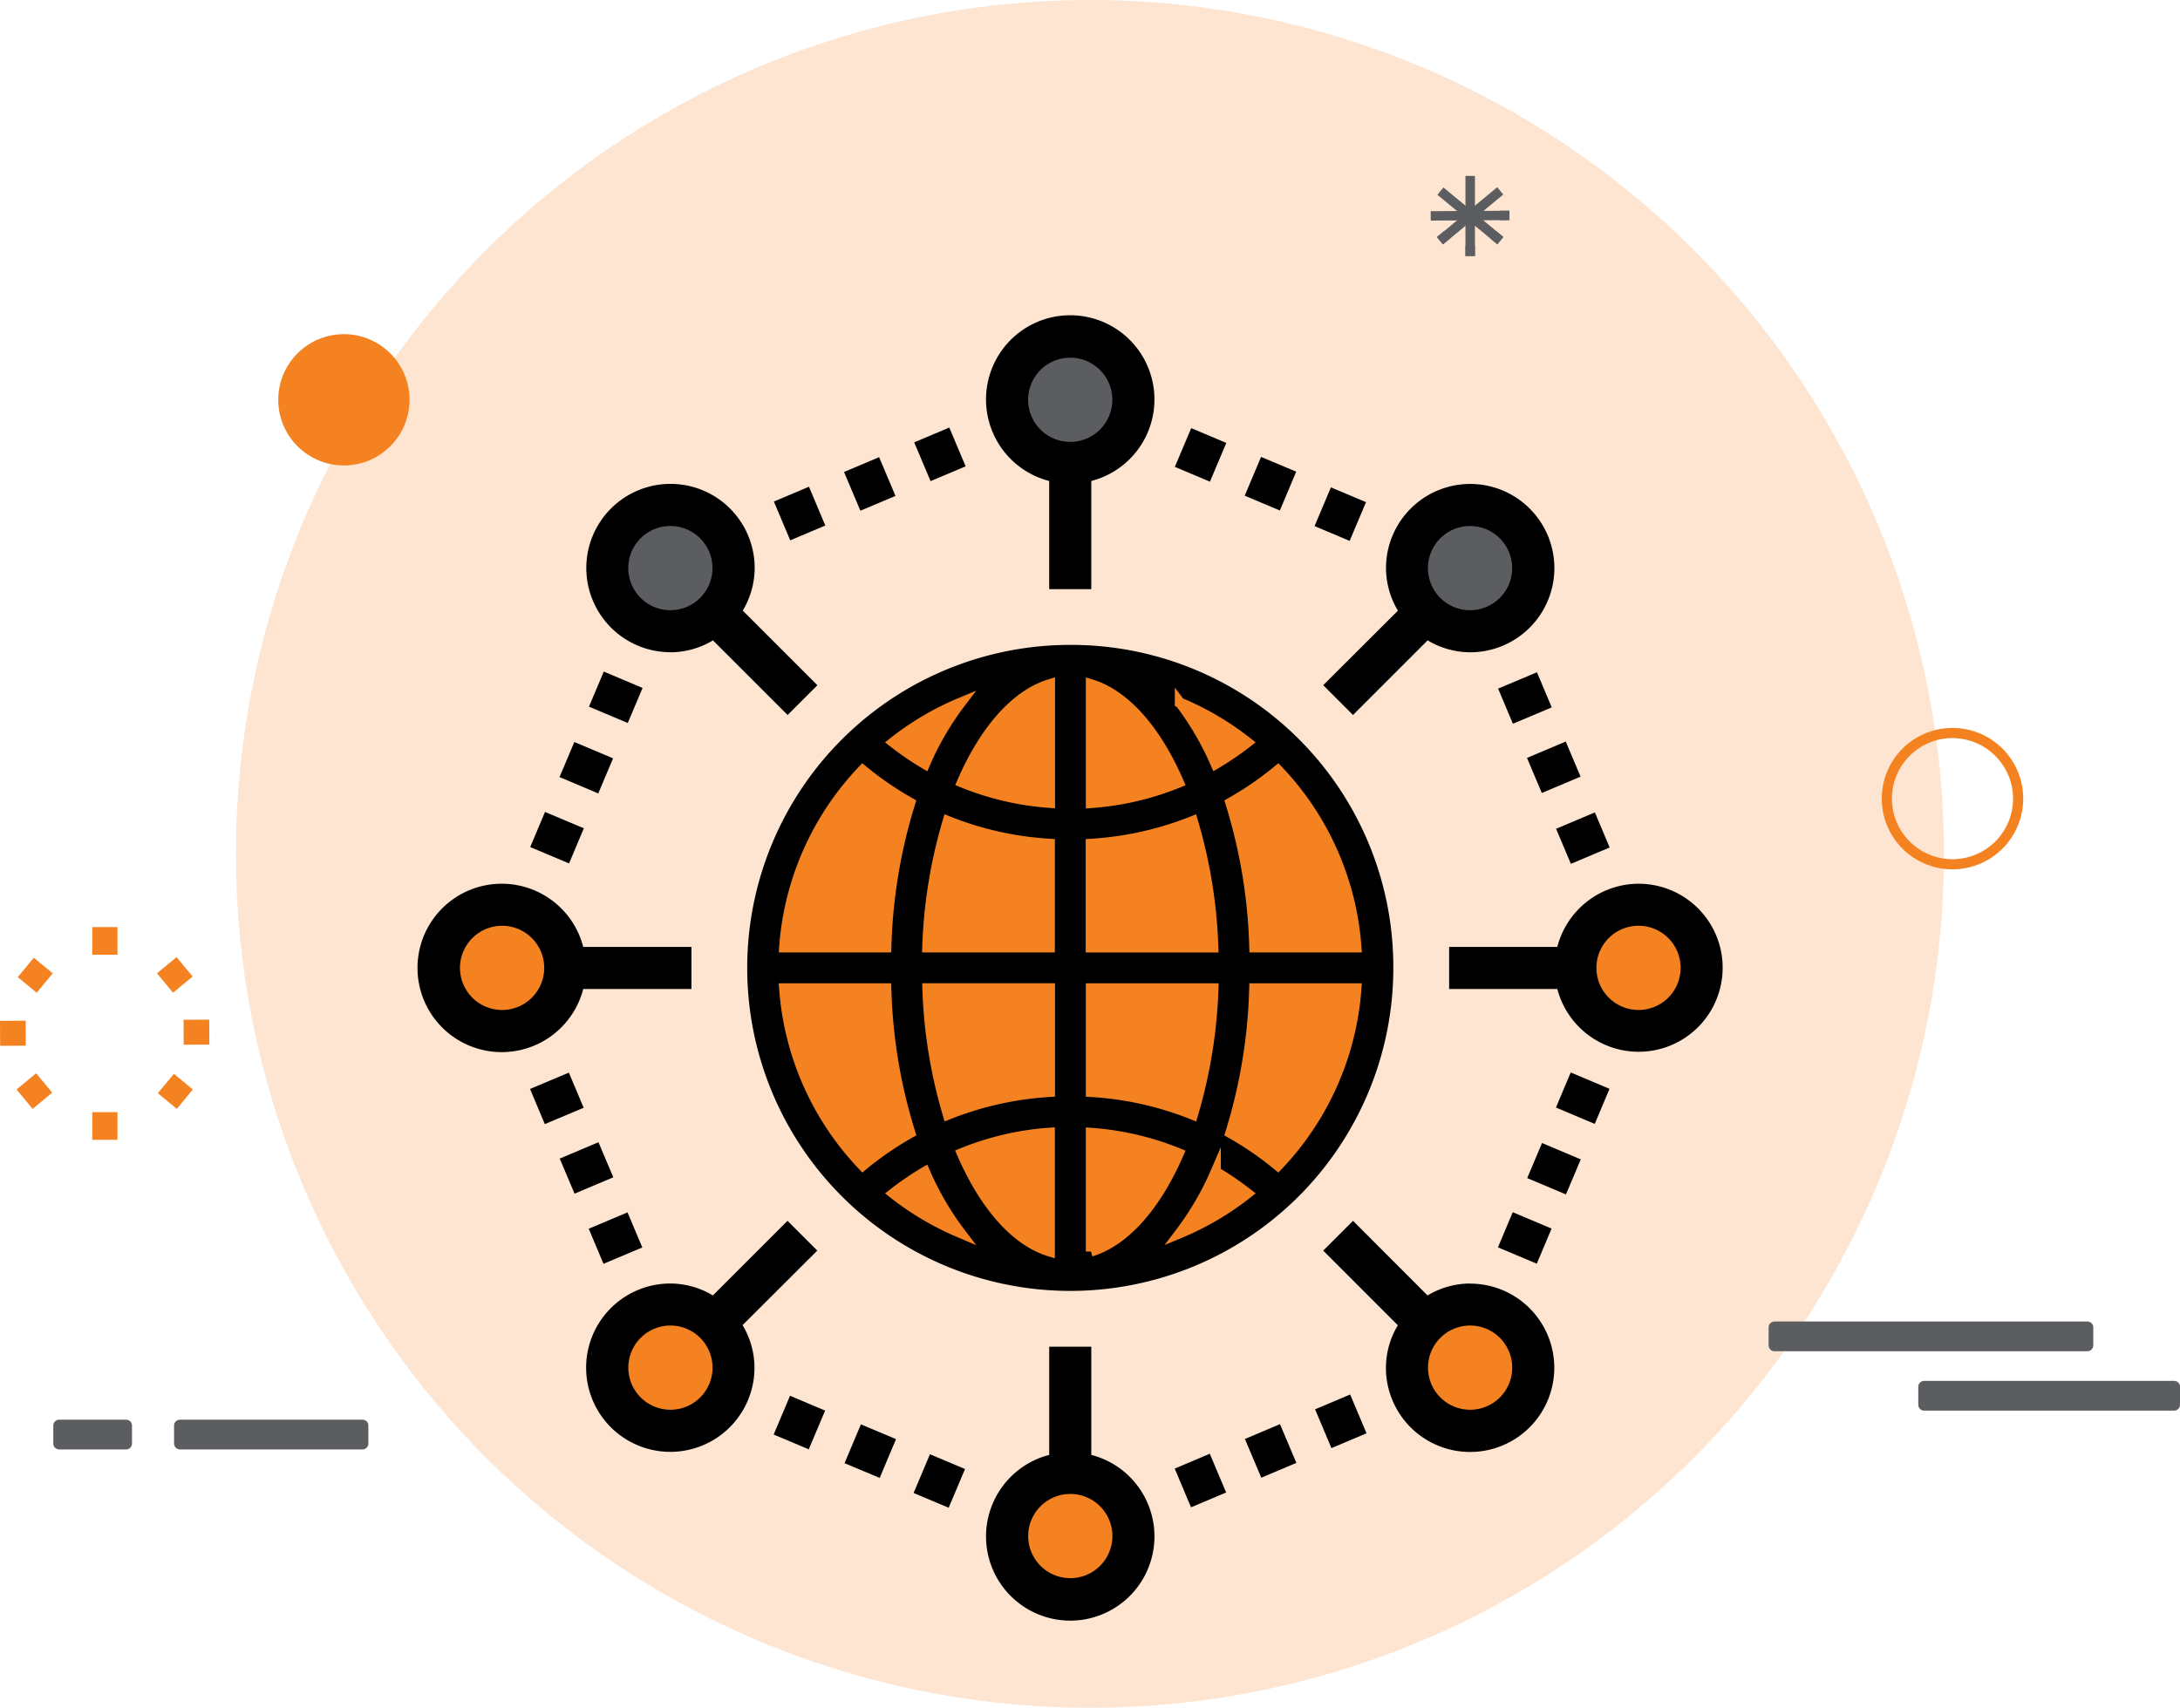 <svg xmlns="http://www.w3.org/2000/svg" xmlns:xlink="http://www.w3.org/1999/xlink" width="153.694" height="120.418" viewBox="0 0 153.694 120.418"><defs><style>.a{fill:#fde5d1;}.b{fill:#f58220;}.c{fill:#5c5d60;}.d{fill:none;}.e{fill:#ce174c;}.f{clip-path:url(#a);}</style><clipPath id="a"><rect width="92.237" height="92.484"/></clipPath></defs><g transform="translate(-11.474 -37.18)"><circle class="a" cx="60.209" cy="60.209" r="60.209" transform="translate(28.109 37.18)"/><g transform="translate(11.474 49.586)"><g transform="translate(0 52.964)"><rect class="b" width="1.775" height="1.951" transform="translate(6.506)"/><rect class="b" width="1.775" height="1.951" transform="translate(6.506 13.05)"/><rect class="b" width="1.775" height="1.732" transform="translate(13.595 11.45) rotate(129.547)"/><rect class="b" width="1.775" height="1.732" transform="translate(3.718 3.262) rotate(129.547)"/><rect class="b" width="1.775" height="1.793" transform="matrix(0.638, 0.77, -0.77, 0.638, 12.447, 2.118)"/><rect class="b" width="1.775" height="1.793" transform="matrix(0.638, 0.77, -0.77, 0.638, 2.547, 10.308)"/><rect class="b" width="1.761" height="1.811" transform="translate(0.01 8.373) rotate(-90.334)"/><rect class="b" width="1.761" height="1.811" transform="translate(12.95 8.297) rotate(-90.334)"/></g><g transform="translate(100.866 0)"><rect class="c" width="0.669" height="5.645" transform="translate(2.451)"/><rect class="c" width="0.669" height="0.734" transform="translate(2.451 4.911)"/><rect class="c" width="0.669" height="0.651" transform="translate(5.121 4.307) rotate(129.547)"/><rect class="c" width="0.669" height="5.48" transform="translate(5.125 4.302) rotate(129.547)"/><rect class="c" width="0.669" height="5.519" transform="translate(4.692 0.794) rotate(50.38)"/><rect class="c" width="0.669" height="0.677" transform="matrix(0.638, 0.77, -0.77, 0.638, 0.957, 3.874)"/><rect class="c" width="0.662" height="5.523" transform="translate(0.004 3.148) rotate(-90.334)"/><rect class="c" width="0.662" height="0.68" transform="translate(4.876 3.119) rotate(-90.334)"/></g><g transform="translate(29.214 9.6)"><path class="b" d="M204.6,187.927a22.254,22.254,0,1,1-6.518-15.739,22.257,22.257,0,0,1,6.518,15.739Zm0,0" transform="translate(-136.108 -141.684)"/><path class="b" d="M326.232,215.419a4.453,4.453,0,1,1,0,8.906,4.146,4.146,0,0,1-1.736-.358,4.451,4.451,0,0,1,0-8.19,4.135,4.135,0,0,1,1.736-.358Zm0,0" transform="translate(-239.929 -173.626)"/><path class="c" d="M289.906,144.25A4.437,4.437,0,0,1,288.6,141.1a4.147,4.147,0,0,1,.358-1.736,4.45,4.45,0,1,1,.949,4.882Zm0,0" transform="translate(-218.619 -123.053)"/><path class="b" d="M289.906,295.478a4.452,4.452,0,1,1-.949,4.882,4.259,4.259,0,0,1-.358-1.736,4.437,4.437,0,0,1,1.307-3.146Zm0,0" transform="translate(-218.619 -224.191)"/><path class="c" d="M218.742,107.943a4.5,4.5,0,0,1-.755,2.491,4.451,4.451,0,0,1-7.789-.755,4.261,4.261,0,0,1-.358-1.736,4.451,4.451,0,1,1,8.9,0Zm0,0" transform="translate(-168.05 -101.761)"/><path class="b" d="M217.98,329.291a4.455,4.455,0,1,1-8.15,2.491,4.147,4.147,0,0,1,.358-1.736,4.454,4.454,0,0,1,7.792-.755Zm0,0" transform="translate(-168.044 -245.48)"/><path class="c" d="M138.7,144.253a4.437,4.437,0,0,1-3.146,1.306,4.147,4.147,0,0,1-1.736-.358,4.452,4.452,0,1,1,4.882-.949Zm0,0" transform="translate(-117.498 -123.055)"/><path class="b" d="M138.7,295.476A4.437,4.437,0,0,1,140,298.623a4.5,4.5,0,0,1-.755,2.491,4.452,4.452,0,1,1-5.434-6.586,4.26,4.26,0,0,1,1.736-.358,4.452,4.452,0,0,1,3.146,1.306Zm0,0" transform="translate(-117.498 -224.189)"/><path class="b" d="M106.816,219.863a4.453,4.453,0,1,1-4.453-4.453,4.453,4.453,0,0,1,4.453,4.453Zm0,0" transform="translate(-96.185 -173.621)"/><path class="d" d="M227.32,173.39v7.477a19.721,19.721,0,0,0,5.366-1.253C231.232,176.4,229.35,174.213,227.32,173.39Z" transform="translate(-179.274 -146.641)"/><path class="d" d="M227.32,201.728v6.6h7.907a34.838,34.838,0,0,0-1.31-8.072A23.312,23.312,0,0,1,227.32,201.728Z" transform="translate(-179.274 -163.893)"/><path class="d" d="M172.186,190.26a19.834,19.834,0,0,0-5.176,11.651h6.461a37.866,37.866,0,0,1,1.607-9.672A23.342,23.342,0,0,1,172.186,190.26Z" transform="translate(-140.551 -157.473)"/><path class="d" d="M227.32,232.89v6.6a23.309,23.309,0,0,1,6.6,1.468,34.839,34.839,0,0,0,1.31-8.072Z" transform="translate(-179.274 -184.844)"/><path class="d" d="M249.943,179.985a19.775,19.775,0,0,0-3.1-1.915,21.175,21.175,0,0,1,1.621,2.924Q249.224,180.522,249.943,179.985Z" transform="translate(-191.807 -149.646)"/><path class="d" d="M232.686,262.693a19.618,19.618,0,0,0-5.366-1.253v7.474C229.35,268.09,231.232,265.907,232.686,262.693Z" transform="translate(-179.274 -203.175)"/><path class="d" d="M203.05,208.332v-6.6a23.309,23.309,0,0,1-6.6-1.468,34.839,34.839,0,0,0-1.31,8.072Z" transform="translate(-158.612 -163.893)"/><path class="d" d="M189.04,270.479a19.827,19.827,0,0,0,3.107,1.919,20.874,20.874,0,0,1-1.625-2.928C190.017,269.781,189.52,270.121,189.04,270.479Z" transform="translate(-154.696 -208.33)"/><path class="d" d="M207.616,268.914V261.44a19.714,19.714,0,0,0-5.366,1.249C203.7,265.907,205.582,268.087,207.616,268.914Z" transform="translate(-163.177 -203.175)"/><path class="d" d="M263.062,201.911a19.825,19.825,0,0,0-5.176-11.651,23.116,23.116,0,0,1-2.9,1.979,37.866,37.866,0,0,1,1.607,9.672Z" transform="translate(-197.04 -157.473)"/><path class="d" d="M207.616,180.854V173.38c-2.03.823-3.912,3-5.366,6.221A19.588,19.588,0,0,0,207.616,180.854Z" transform="translate(-163.177 -146.635)"/><path class="d" d="M167.01,232.89a19.813,19.813,0,0,0,5.183,11.651,23.109,23.109,0,0,1,2.9-1.979,37.719,37.719,0,0,1-1.614-9.672Z" transform="translate(-140.551 -184.844)"/><path class="d" d="M203.057,239.494v-6.6H195.15a34.837,34.837,0,0,0,1.31,8.072A23.436,23.436,0,0,1,203.057,239.494Z" transform="translate(-158.619 -184.844)"/><path class="d" d="M249.93,270.479c-.48-.358-.977-.7-1.485-1.009a20.708,20.708,0,0,1-1.625,2.932A19.822,19.822,0,0,0,249.93,270.479Z" transform="translate(-191.794 -208.33)"/><path class="d" d="M257.892,244.541a19.834,19.834,0,0,0,5.176-11.651h-6.461A37.866,37.866,0,0,1,255,242.562,23.731,23.731,0,0,1,257.892,244.541Z" transform="translate(-197.046 -184.844)"/><path class="d" d="M189.04,179.979c.48.358.977.7,1.482,1.013a21.448,21.448,0,0,1,1.625-2.932A19.15,19.15,0,0,0,189.04,179.979Z" transform="translate(-154.696 -149.64)"/><path d="M181.4,164.22A22.776,22.776,0,1,0,204.18,187,22.713,22.713,0,0,0,181.4,164.22ZM168.7,170.81a20.529,20.529,0,0,1,4.843-2.849l1.228-.512-.805,1.06a20.357,20.357,0,0,0-2.48,4.252l-.161.372-.351-.208a20.73,20.73,0,0,1-2.273-1.553l-.358-.279Zm-7.821,14.715a20.553,20.553,0,0,1,5.63-12.721l.229-.24.258.211a22.646,22.646,0,0,0,3.3,2.266l.254.143-.086.276a37.2,37.2,0,0,0-1.672,10.1l-.011.347h-7.928Zm5.867,15.9-.229-.24a20.545,20.545,0,0,1-5.638-12.721l-.029-.383h7.928l.011.347a37.09,37.09,0,0,0,1.679,10.1l.086.276-.254.143a22.368,22.368,0,0,0-3.3,2.266Zm6.8,4.6a20.712,20.712,0,0,1-4.843-2.846l-.358-.283.358-.279a21.034,21.034,0,0,1,2.273-1.55l.351-.2.161.372a20.358,20.358,0,0,0,2.48,4.249l.805,1.06Zm6.776,1.45-.462-.14c-2.481-.748-4.764-3.279-6.429-7.127l-.147-.336.34-.14a20.477,20.477,0,0,1,6.31-1.468l.383-.025v9.235Zm0-11.4-.336.021a22.672,22.672,0,0,0-7.076,1.582l-.365.147-.111-.376a35.488,35.488,0,0,1-1.46-9l-.011-.369h9.364v7.989Zm0-10.169h-9.367l.011-.369a35.624,35.624,0,0,1,1.46-9l.111-.376.365.147a22.571,22.571,0,0,0,7.08,1.582l.336.021v7.989Zm0-10.162-.383-.029a20.483,20.483,0,0,1-6.31-1.471l-.336-.14.147-.336c1.664-3.844,3.948-6.371,6.429-7.119l.462-.14v9.235Zm15.753-3.182.229.24a20.535,20.535,0,0,1,5.63,12.721l.029.383h-7.928l-.011-.347a37.2,37.2,0,0,0-1.672-10.1l-.086-.276.254-.143a22.369,22.369,0,0,0,3.3-2.266Zm-7.3-5.333.587.773a20.5,20.5,0,0,1,4.75,2.806l.358.283-.358.283a21.043,21.043,0,0,1-2.273,1.55l-.351.2-.161-.372a20.337,20.337,0,0,0-2.42-4.166l-.132-.057Zm-6.278-.716.462.14c2.48.748,4.764,3.279,6.429,7.127l.143.336-.336.14a20.46,20.46,0,0,1-6.31,1.471l-.383.029v-9.242Zm0,11.4.336-.021a22.673,22.673,0,0,0,7.076-1.582l.365-.147.111.376a35.488,35.488,0,0,1,1.46,9l.011.369h-9.364v-7.989Zm0,10.169h9.367l-.011.369a35.62,35.62,0,0,1-1.46,9l-.111.376-.365-.147a22.573,22.573,0,0,0-7.08-1.582l-.336-.021v-7.989Zm.462,19.257-.1-.34h-.358v-8.755l.383.029a20.482,20.482,0,0,1,6.31,1.471l.336.14-.147.336C187.714,204.066,185.431,206.593,182.954,207.341Zm11.157-4.159a20.528,20.528,0,0,1-4.843,2.849l-1.228.512.805-1.059a20.358,20.358,0,0,0,2.481-4.252l.687-1.593v1.532a20.782,20.782,0,0,1,2.1,1.446l.358.279Zm7.817-14.715a20.553,20.553,0,0,1-5.63,12.721l-.229.24-.258-.211a22.646,22.646,0,0,0-3.3-2.266l-.254-.143.086-.276a37.2,37.2,0,0,0,1.672-10.1l.011-.347h7.928Z" transform="translate(-135.162 -140.754)"/><path class="e" d="M243.86,175.6v0h0Z" transform="translate(-189.894 -148.06)"/><path d="M210.142,110.98v7.628h2.967V110.98a5.937,5.937,0,1,0-2.967,0Zm1.485-8.694a2.969,2.969,0,1,1-2.971,2.971,2.967,2.967,0,0,1,2.971-2.971Zm0,0" transform="translate(-165.386 -99.071)"/><path d="M105.4,218.693h7.628v-2.967H105.4a5.937,5.937,0,1,0,0,2.967Zm-5.723,1.482a2.969,2.969,0,1,1,2.971-2.971,2.967,2.967,0,0,1-2.971,2.971Zm0,0" transform="translate(-93.494 -170.965)"/><g class="f"><path d="M213.113,310.1V302.47h-2.967V310.1a5.937,5.937,0,1,0,2.967,0Zm-1.482,8.691a2.969,2.969,0,1,1,2.971-2.971,2.967,2.967,0,0,1-2.971,2.971Zm0,0" transform="translate(-165.389 -229.518)"/></g><g class="f"><path d="M310.251,211.27a5.933,5.933,0,0,0-5.723,4.453H296.9v2.967h7.628a5.924,5.924,0,1,0,5.723-7.42Zm0,8.9a2.969,2.969,0,1,1,2.971-2.971,2.967,2.967,0,0,1-2.971,2.971Zm0,0" transform="translate(-223.948 -170.962)"/></g><path d="M242.88,124.251l1.153-2.731,2.473,1.045-1.153,2.731Zm0,0" transform="translate(-189.264 -113.338)"/><path d="M256.64,129.925l1.153-2.735,2.477,1.042-1.153,2.735Zm0,0" transform="translate(-198.099 -116.978)"/><path d="M270.4,135.921l1.153-2.731,2.473,1.042-1.153,2.731Zm0,0" transform="translate(-206.934 -120.83)"/><path d="M306.52,278.457l1.042-2.477,2.738,1.153-1.042,2.477Zm0,0" transform="translate(-230.125 -212.51)"/><path d="M317.94,250.923l1.042-2.473,2.735,1.153-1.042,2.473Zm0,0" transform="translate(-237.457 -194.834)"/><path d="M312.28,264.823l1.045-2.473,2.731,1.153-1.045,2.473Zm0,0" transform="translate(-233.823 -203.759)"/><path d="M191.42,326.391l1.153-2.731,2.473,1.042-1.153,2.731Zm0,0" transform="translate(-156.224 -243.124)"/><path d="M163.86,314.875l1.153-2.735,2.473,1.045-1.153,2.731Zm0,0" transform="translate(-138.529 -235.727)"/><path d="M177.82,320.508l1.153-2.738,2.477,1.042-1.153,2.735Zm0,0" transform="translate(-147.492 -239.342)"/><path d="M115.91,199.607l1.042-2.477,2.738,1.153-1.042,2.477Zm0,0" transform="translate(-107.742 -161.884)"/><path d="M121.68,185.823l1.045-2.473,2.731,1.153-1.045,2.473Zm0,0" transform="translate(-111.447 -153.036)"/><path d="M127.48,171.953l1.042-2.473,2.735,1.153-1.042,2.473Zm0,0" transform="translate(-115.17 -144.131)"/><path d="M121.72,263.343l2.731-1.153,1.045,2.473-2.731,1.153Zm0,0" transform="translate(-111.472 -203.656)"/><path d="M127.43,277.163l2.735-1.153,1.042,2.473-2.735,1.153Zm0,0" transform="translate(-115.138 -212.529)"/><path d="M115.87,249.633l2.738-1.153,1.042,2.477-2.738,1.153Zm0,0" transform="translate(-107.716 -194.854)"/><path d="M270.5,312.935l2.473-1.045,1.153,2.735-2.473,1.045Zm0,0" transform="translate(-206.998 -235.567)"/><path d="M256.68,318.775l2.473-1.045,1.153,2.731-2.473,1.045Zm0,0" transform="translate(-198.125 -239.316)"/><path d="M242.85,324.605l2.473-1.045,1.153,2.731L244,327.336Zm0,0" transform="translate(-189.245 -243.059)"/><path d="M312.24,184.413l2.731-1.153,1.045,2.473-2.731,1.153Zm0,0" transform="translate(-233.798 -152.978)"/><path d="M317.97,198.373l2.735-1.153,1.042,2.473-2.735,1.153Zm0,0" transform="translate(-237.477 -161.941)"/><path d="M306.55,170.763l2.738-1.153,1.042,2.477-2.738,1.153Zm0,0" transform="translate(-230.144 -144.214)"/><path d="M163.9,134.105l2.473-1.045,1.153,2.735-2.473,1.045Zm0,0" transform="translate(-138.554 -120.747)"/><path d="M177.72,128.285l2.473-1.045,1.153,2.731-2.473,1.045Zm0,0" transform="translate(-147.428 -117.01)"/><path d="M191.54,122.445l2.473-1.045,1.153,2.735-2.473,1.045Zm0,0" transform="translate(-156.301 -113.26)"/><path d="M143.227,279.778l-2.1-2.1-5.262,5.262a5.859,5.859,0,0,0-3-.841,5.935,5.935,0,1,0,5.935,5.935,5.859,5.859,0,0,0-.841-3ZM132.872,291a2.969,2.969,0,1,1,2.971-2.971A2.967,2.967,0,0,1,132.872,291Zm0,0" transform="translate(-114.821 -213.602)"/><path d="M272.1,146.7l2.1,2.1,5.262-5.262a5.859,5.859,0,0,0,3,.841,5.935,5.935,0,1,0-5.935-5.935,5.859,5.859,0,0,0,.841,3Zm10.355-11.225a2.969,2.969,0,1,1-2.971,2.971,2.967,2.967,0,0,1,2.971-2.971Zm0,0" transform="translate(-208.025 -120.391)"/><path d="M132.872,144.386a5.859,5.859,0,0,0,3-.841l5.262,5.262,2.1-2.1-5.262-5.262a5.859,5.859,0,0,0,.841-3,5.935,5.935,0,1,0-5.935,5.935Zm0-8.906a2.969,2.969,0,1,1-2.971,2.971,2.967,2.967,0,0,1,2.971-2.971Zm0,0" transform="translate(-114.821 -120.397)"/><path d="M282.455,282.1a5.859,5.859,0,0,0-3,.841L274.2,277.68l-2.1,2.1,5.262,5.262a5.859,5.859,0,0,0-.841,3,5.935,5.935,0,1,0,5.935-5.935Zm0,8.9a2.969,2.969,0,1,1,2.971-2.971A2.967,2.967,0,0,1,282.455,291Zm0,0" transform="translate(-208.025 -213.602)"/></g><path class="c" d="M59.043,318.948H46.179a.417.417,0,0,1-.419-.419v-1.26a.417.417,0,0,1,.419-.419H59.04a.417.417,0,0,1,.419.419v1.26A.416.416,0,0,1,59.043,318.948Z" transform="translate(-33.488 -229.151)"/><path class="c" d="M382.3,299.607H360.249a.417.417,0,0,1-.419-.419v-1.26a.417.417,0,0,1,.419-.419H382.3a.417.417,0,0,1,.419.419v1.26A.419.419,0,0,1,382.3,299.607Z" transform="translate(-235.139 -216.734)"/><path class="c" d="M407.343,311.307H389.729a.417.417,0,0,1-.419-.419v-1.26a.417.417,0,0,1,.419-.419h17.614a.417.417,0,0,1,.419.419v1.26A.419.419,0,0,1,407.343,311.307Z" transform="translate(-254.067 -224.246)"/><path class="c" d="M27.1,318.948H22.389a.417.417,0,0,1-.419-.419v-1.26a.417.417,0,0,1,.419-.419H27.1a.417.417,0,0,1,.419.419v1.26A.417.417,0,0,1,27.1,318.948Z" transform="translate(-18.213 -229.151)"/><path class="b" d="M387.106,190.552a4.986,4.986,0,1,1,4.986-4.986A4.992,4.992,0,0,1,387.106,190.552Zm0-9.256a4.27,4.27,0,1,0,4.27,4.27A4.274,4.274,0,0,0,387.106,181.3Z" transform="translate(-249.451 -141.658)"/><circle class="b" cx="4.628" cy="4.628" r="4.628" transform="translate(19.617 11.157)"/></g></g></svg>